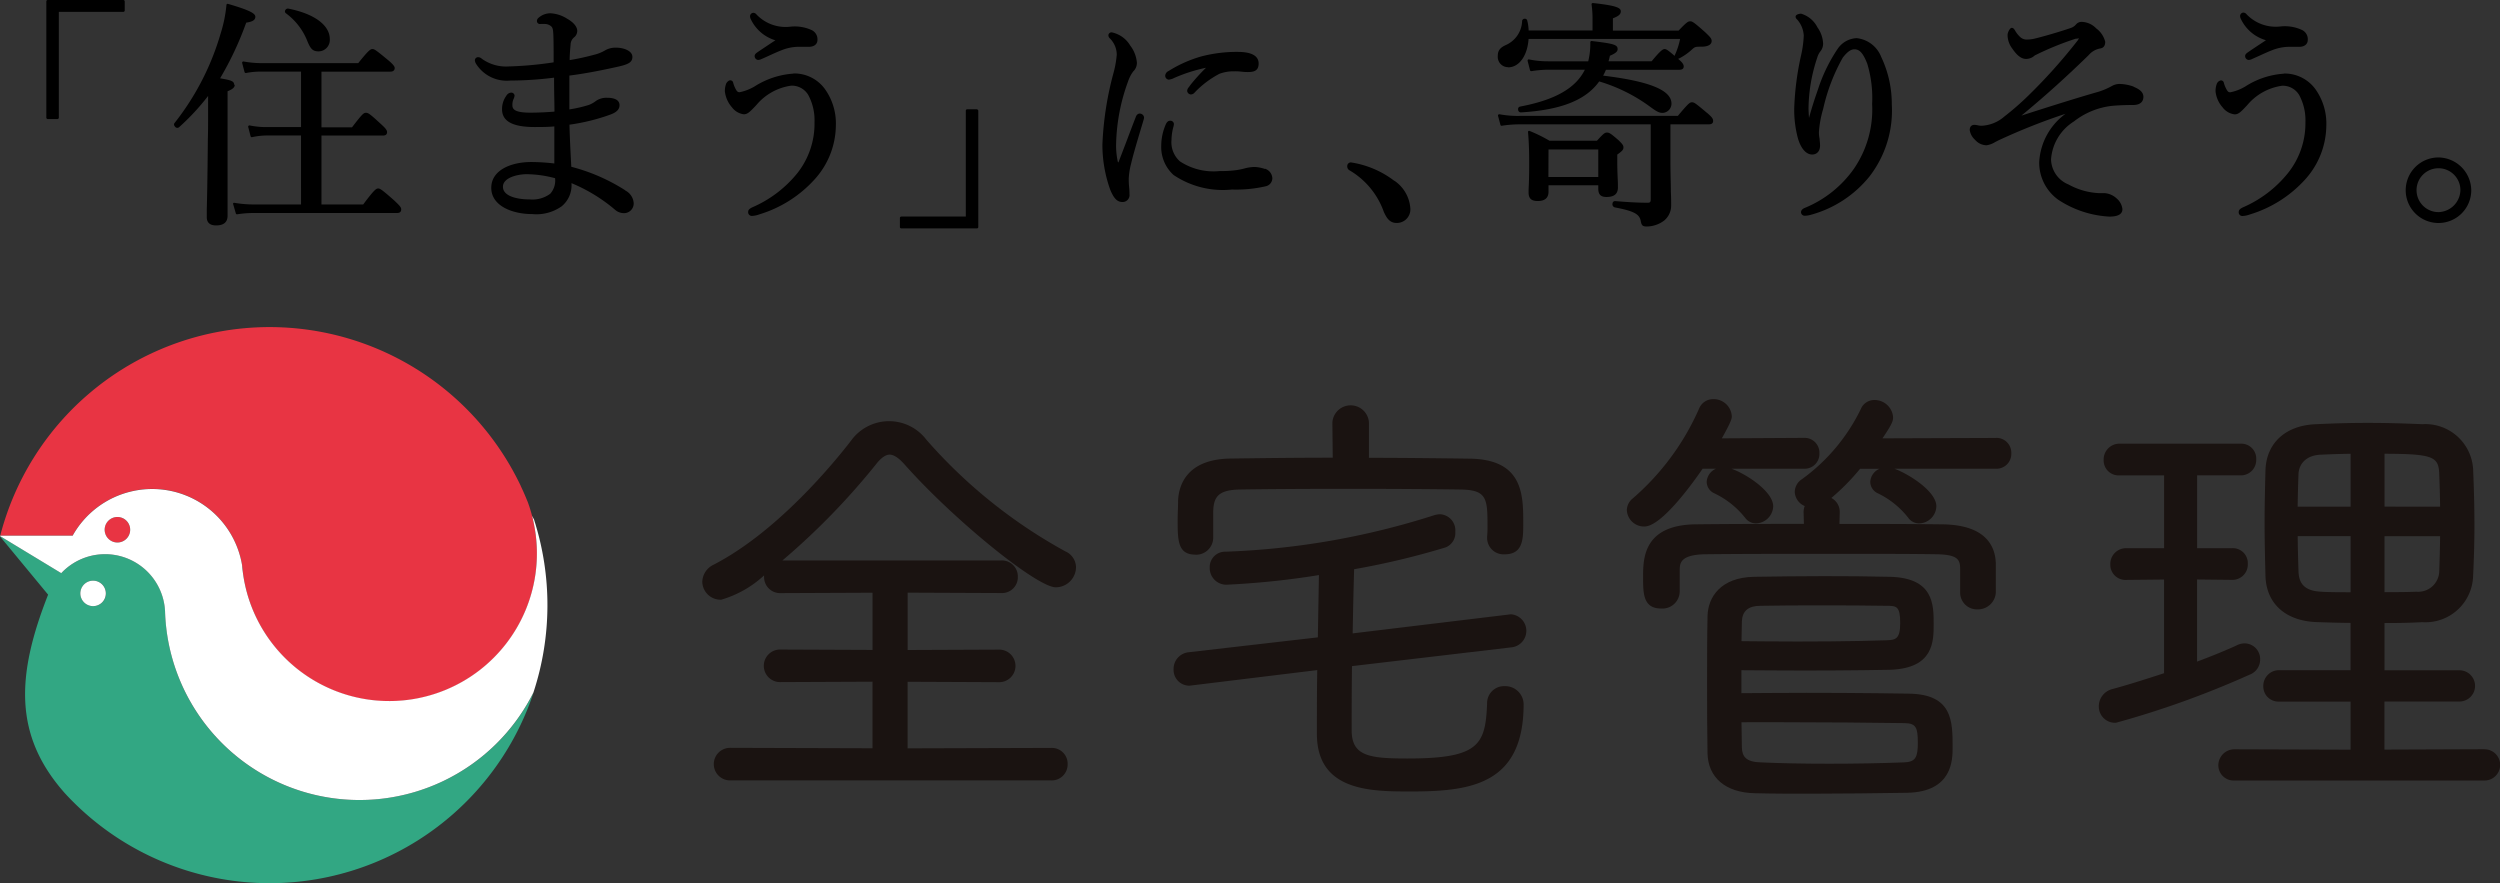 <svg xmlns="http://www.w3.org/2000/svg" xmlns:xlink="http://www.w3.org/1999/xlink" width="161.861" height="57.18" viewBox="0 0 161.861 57.18">
  <rect x="0" y="0" width="161.861" height="57.18" fill="#333333" stroke="none"/>
  <defs>
    <clipPath id="clip-path">
      <rect id="長方形_21551" data-name="長方形 21551" width="161.861" height="36" fill="none"/>
    </clipPath>
  </defs>
  <g id="hato-zentakukanri" transform="translate(-1024 -3608.254)">
    <g id="レイヤー_2" data-name="レイヤー 2" transform="translate(1027 3608.254)">
      <g id="レイヤー_3" data-name="レイヤー 3" transform="translate(0 0)">
        <path id="パス_18690" data-name="パス 18690" d="M49,19.942c-.815-.718-.922-.777-1.041-.777s-.235.047-.969,1.034H44.287v-4.46h3.965c.072,0,.282,0,.282-.219,0-.132-.094-.254-.429-.555-.677-.627-.79-.7-.94-.7s-.238.078-.9.94H44.287V11.6h4.46c.244,0,.282-.147.282-.235s-.088-.232-.448-.527c-.755-.627-.871-.7-.991-.7s-.229.044-.922.912H40.435a6.651,6.651,0,0,1-1.191-.107.081.081,0,0,0-.091.1l.154.586a.085.085,0,0,0,.094.06,4.918,4.918,0,0,1,1.034-.091h2.53v3.592H40.82a5.432,5.432,0,0,1-1.182-.107.082.082,0,0,0-.094.1l.154.6a.081.081,0,0,0,.094.06,4.733,4.733,0,0,1,1.028-.11h2.144V20.2H39.9a7.479,7.479,0,0,1-1.254-.107.078.078,0,0,0-.072.025.082.082,0,0,0,0,.075l.169.589a.078.078,0,0,0,.078.056h0a6.827,6.827,0,0,1,1.094-.085h9.253c.122,0,.282-.025.282-.235,0-.132-.088-.232-.445-.57" transform="translate(-26.474 -6.962)"/>
        <path id="パス_18691" data-name="パス 18691" d="M50.723,3.839c.223.561.373.7.752.7a.74.74,0,0,0,.715-.793c0-.906-1.006-1.646-2.693-1.978a.188.188,0,0,0-.194.113.15.15,0,0,0,.038.185,4.109,4.109,0,0,1,1.382,1.774" transform="translate(-33.837 -1.212)"/>
        <path id="パス_18692" data-name="パス 18692" d="M30.26,6.019c0-.238-.207-.295-.909-.417A20.792,20.792,0,0,0,31.041,2c.313-.05.592-.125.592-.382,0-.2-.295-.407-1.771-.834a.078.078,0,0,0-.1.072,8.755,8.755,0,0,1-.373,1.837,16.97,16.97,0,0,1-2.975,5.79.157.157,0,0,0-.041.147.285.285,0,0,0,.066.11.179.179,0,0,0,.254.031,15.118,15.118,0,0,0,1.881-2.025v1.3c0,.5,0,1-.016,1.514-.022,2.614-.053,3.928-.069,4.558v.48c0,.241.1.53.6.53s.746-.21.746-.627V6.442c.345-.141.464-.254.464-.423" transform="translate(-18.101 -0.533)"/>
        <path id="パス_18693" data-name="パス 18693" d="M98.255,14.2a12.106,12.106,0,0,0-3.5-1.527c-.044-.8-.1-1.881-.119-2.727A12.927,12.927,0,0,0,97.3,9.287c.266-.1.577-.266.577-.6s-.313-.483-.809-.483a1.207,1.207,0,0,0-.712.2,1.7,1.7,0,0,1-.473.266,8.529,8.529,0,0,1-1.254.288V6.767c1.172-.147,2.307-.389,3.169-.58.627-.144.912-.27.912-.627,0-.417-.608-.6-1.041-.6a1.332,1.332,0,0,0-.733.179,2.586,2.586,0,0,1-.721.285q-.775.21-1.567.342c0-.282.022-.58.06-1a.627.627,0,0,1,.219-.467.542.542,0,0,0,.213-.433c0-.1-.047-.436-.655-.781a2.219,2.219,0,0,0-1.078-.351,1.16,1.16,0,0,0-.627.182c-.147.1-.251.179-.251.313a.191.191,0,0,0,.188.2,3.172,3.172,0,0,1,.379,0,.627.627,0,0,1,.367.16c.1.1.116.238.132.6.016.458.016,1.175.016,1.721a23.243,23.243,0,0,1-2.915.266,2.683,2.683,0,0,1-1.737-.5.351.351,0,0,0-.241-.1.21.21,0,0,0-.207.188A.47.47,0,0,0,88.585,6,2.349,2.349,0,0,0,90.8,7.09a23.139,23.139,0,0,0,2.84-.188v.219c0,.686.022,1.282.025,1.978-.489.044-1.091.069-1.567.069-1.066,0-1.157-.254-1.157-.489a.894.894,0,0,1,.069-.382.661.661,0,0,0,.072-.238.213.213,0,0,0-.219-.188.386.386,0,0,0-.313.2,1.467,1.467,0,0,0-.279.881c0,.774.69,1.147,2.106,1.147.37,0,.909,0,1.279-.041v2.4a13.165,13.165,0,0,0-1.5-.094c-1.285,0-2.583.514-2.583,1.671s1.338,1.7,2.661,1.7a2.829,2.829,0,0,0,1.906-.511,1.762,1.762,0,0,0,.627-1.47v-.022a10.614,10.614,0,0,1,2.821,1.724.874.874,0,0,0,.592.219.627.627,0,0,0,.614-.643.987.987,0,0,0-.545-.824m-6.379-1.056a7.344,7.344,0,0,1,1.834.26,1.279,1.279,0,0,1-.313,1.006,1.94,1.94,0,0,1-1.335.367c-.834,0-1.727-.216-1.727-.818s.969-.815,1.542-.815" transform="translate(-60.766 -1.874)"/>
        <path id="パス_18694" data-name="パス 18694" d="M146.975,4.433c-.4.263-.8.53-1.147.765-.107.075-.188.144-.188.251a.253.253,0,0,0,.219.251.539.539,0,0,0,.248-.069c.122-.05.263-.116.417-.185.292-.135.627-.288.849-.37a3.034,3.034,0,0,1,1.05-.226h.727c.345,0,.558-.172.558-.451a.658.658,0,0,0-.4-.643,2.627,2.627,0,0,0-1.351-.21,2.6,2.6,0,0,1-2.194-.787.266.266,0,0,0-.219-.11.223.223,0,0,0-.2.235.442.442,0,0,0,.053.188,2.577,2.577,0,0,0,1.6,1.36" transform="translate(-99.782 -1.819)"/>
        <path id="パス_18695" data-name="パス 18695" d="M144.578,15.2a5.337,5.337,0,0,0-2.508.828,3.116,3.116,0,0,1-.969.376c-.066,0-.141,0-.226-.147a1.837,1.837,0,0,1-.191-.455.194.194,0,0,0-.2-.169c-.091,0-.219.122-.26.223a1.386,1.386,0,0,0-.081.492,1.881,1.881,0,0,0,.454,1.028,1.154,1.154,0,0,0,.768.458c.241,0,.395-.147.818-.6a3.587,3.587,0,0,1,2.254-1.254,1.235,1.235,0,0,1,1.11.611,3.448,3.448,0,0,1,.4,1.746,5.172,5.172,0,0,1-1.11,3.307,7.639,7.639,0,0,1-2.925,2.216c-.125.063-.26.141-.26.288a.238.238,0,0,0,.235.266,1.539,1.539,0,0,0,.486-.1,7.9,7.9,0,0,0,3.577-2.263,5.253,5.253,0,0,0,1.379-3.476,3.821,3.821,0,0,0-.627-2.257,2.454,2.454,0,0,0-2.119-1.128" transform="translate(-96.212 -10.434)"/>
        <path id="パス_18696" data-name="パス 18696" d="M220.569,11.942c-.075,0-.207.031-.276.238-.176.451-.351.912-.523,1.37-.194.514-.389,1.022-.574,1.5,0,.041-.038.056-.034.06a.192.192,0,0,1-.028-.05,4.912,4.912,0,0,1-.107-1.232,12.491,12.491,0,0,1,.768-3.953,2.376,2.376,0,0,1,.335-.655.765.765,0,0,0,.241-.567,2.116,2.116,0,0,0-.433-1.113,1.818,1.818,0,0,0-1.194-.853.2.2,0,0,0-.219.188.276.276,0,0,0,.1.207,1.5,1.5,0,0,1,.442,1.047,6.583,6.583,0,0,1-.229,1.254,20.81,20.81,0,0,0-.7,4.561,8.611,8.611,0,0,0,.514,2.953c.235.558.454.774.787.774a.448.448,0,0,0,.451-.514,3.625,3.625,0,0,0-.022-.448,5.041,5.041,0,0,1-.025-.555,4.573,4.573,0,0,1,.154-.972c.135-.586.417-1.527.774-2.718l.038-.129a.534.534,0,0,0,.025-.138.279.279,0,0,0-.266-.251" transform="translate(-149.763 -4.592)"/>
        <path id="パス_18697" data-name="パス 18697" d="M231.389,12.506a.762.762,0,0,0,.266-.085,10.369,10.369,0,0,1,2.094-.674,12.08,12.08,0,0,0-1.009,1.113l-.1.141a.373.373,0,0,0-.11.254.257.257,0,0,0,.235.219.314.314,0,0,0,.238-.113,6.146,6.146,0,0,1,1.611-1.222,2.6,2.6,0,0,1,.962-.163,3.562,3.562,0,0,1,.461.022,3.181,3.181,0,0,0,.42.025c.335,0,.7-.044.7-.545s-.448-.759-1.364-.759a9.065,9.065,0,0,0-2.357.295,8.26,8.26,0,0,0-2.106.94.364.364,0,0,0-.223.313.257.257,0,0,0,.266.251" transform="translate(-158.667 -7.359)"/>
        <path id="パス_18698" data-name="パス 18698" d="M236.995,28.059a2.407,2.407,0,0,0-.661-.129,2.558,2.558,0,0,0-.611.081,4.526,4.526,0,0,1-.558.119,7.131,7.131,0,0,1-1.088.063,3.957,3.957,0,0,1-2.589-.627,1.655,1.655,0,0,1-.545-1.392,3.351,3.351,0,0,1,.122-.837.941.941,0,0,0,.034-.182.226.226,0,0,0-.251-.219c-.132,0-.2.1-.257.194h0a3.526,3.526,0,0,0-.313,1.439,2.439,2.439,0,0,0,.8,1.881,5.714,5.714,0,0,0,3.777.94,8.551,8.551,0,0,0,2.172-.207.539.539,0,0,0,.445-.539.686.686,0,0,0-.47-.6" transform="translate(-158.095 -17.119)"/>
        <path id="パス_18699" data-name="パス 18699" d="M271.758,34.743h0a6.128,6.128,0,0,0-2.8-1.194.232.232,0,0,0-.251.238.292.292,0,0,0,.116.254,5.091,5.091,0,0,1,2.254,2.715c.172.373.367.712.831.712a.878.878,0,0,0,.884-.94,2.359,2.359,0,0,0-1.031-1.793" transform="translate(-184.48 -23.032)"/>
        <path id="パス_18700" data-name="パス 18700" d="M313.371,21.813c-.724-.611-.824-.683-.965-.683s-.216.041-.918.881h-10.25a6.416,6.416,0,0,1-1.3-.107.091.091,0,0,0-.072.025.078.078,0,0,0-.022.075l.157.589a.075.075,0,0,0,.088.056,7.385,7.385,0,0,1,1.147-.091h8.495v4.849c0,.194-.05.226-.213.226-.552,0-1.238-.034-2.088-.107a.165.165,0,0,0-.172.154.21.21,0,0,0,.144.254c1.223.232,1.6.429,1.683.878.05.292.125.36.389.36a1.906,1.906,0,0,0,1.119-.379,1.254,1.254,0,0,0,.461-.984c0-.257,0-.545-.019-.893,0-.514-.028-1.157-.028-2v-2.36h2.483c.069,0,.282,0,.282-.219,0-.147-.085-.257-.4-.527" transform="translate(-205.856 -14.507)"/>
        <path id="パス_18701" data-name="パス 18701" d="M311.873,30.674V30.5c0-.248-.041-.705-.041-1.5V28.57c.313-.223.4-.313.4-.461s-.085-.238-.313-.464c-.5-.436-.608-.5-.749-.5s-.219.05-.652.527h-3.078a9.421,9.421,0,0,0-1.273-.627.085.085,0,0,0-.082,0,.078.078,0,0,0-.031.072c.066.774.075,1.335.075,2.094,0,.9-.025,1.364-.038,1.614v.21c0,.376.182.542.589.542.464,0,.7-.2.7-.6v-.42h3.222v.213c0,.382.157.545.53.545.508,0,.743-.2.743-.627m-4.495-2.451h3.222v1.784h-3.229Z" transform="translate(-210.123 -18.562)"/>
        <path id="パス_18702" data-name="パス 18702" d="M300.464,4.792c.715,0,1.254-.752,1.326-1.84H311.6a4.667,4.667,0,0,1-.345,1.059.132.132,0,0,0,0,.047c-.448-.386-.549-.448-.658-.448s-.254.078-.84.79h-2.79c.028-.1.063-.229.088-.357.339-.15.5-.257.5-.429,0-.295-.273-.357-1.677-.527a.075.075,0,0,0-.063.019.088.088,0,0,0-.028.06,4.793,4.793,0,0,1-.135,1.235h-2.611a5.987,5.987,0,0,1-1.222-.122.078.078,0,0,0-.072.022.085.085,0,0,0-.019.075l.154.6a.085.085,0,0,0,.091.063,7.3,7.3,0,0,1,1.085-.094h2.376c-.592,1.2-1.931,1.959-4.2,2.389a.163.163,0,0,0-.122.191.182.182,0,0,0,.172.185h0c2.6-.154,4.213-.793,5.078-2.006a10.714,10.714,0,0,1,3.166,1.545c.52.382.683.492.94.492a.6.6,0,0,0,.574-.6c0-.868-1.407-1.445-4.426-1.812a3.035,3.035,0,0,0,.182-.379h4.736c.082,0,.3,0,.3-.219,0-.135-.1-.27-.367-.492h0a.163.163,0,0,0,.069-.022,3.7,3.7,0,0,0,.834-.583c.194-.179.241-.179.627-.179.16,0,.646-.025.646-.373,0-.147-.082-.241-.411-.555-.762-.68-.849-.715-.981-.715s-.229.056-.746.6H307.25V1.617c.313-.119.511-.238.511-.445S307.583.8,305.956.629a.082.082,0,0,0-.088.091,6.445,6.445,0,0,1,.063.94v.746h-4.138a2.913,2.913,0,0,0-.091-.646.15.15,0,0,0-.154-.116h0a.169.169,0,0,0-.176.135,1.763,1.763,0,0,1-1.05,1.567c-.389.176-.527.367-.527.721a.668.668,0,0,0,.668.715" transform="translate(-205.823 -0.432)"/>
        <path id="パス_18703" data-name="パス 18703" d="M365.071,4.413a1.567,1.567,0,0,0-1.232.693,10.464,10.464,0,0,0-1.226,2.479c-.044.135-.091.27-.138.407-.16.467-.313.94-.492,1.589-.019-.295-.031-.514-.031-.627a10.683,10.683,0,0,1,.567-3.285,1.153,1.153,0,0,1,.216-.417.809.809,0,0,0,.163-.489,1.953,1.953,0,0,0-.367-1.047,1.737,1.737,0,0,0-1.059-.887c-.116,0-.357.05-.357.2a.226.226,0,0,0,.081.157l.041.044a1.708,1.708,0,0,1,.407,1.009,6.893,6.893,0,0,1-.166,1.254,18.471,18.471,0,0,0-.451,3.448,7.158,7.158,0,0,0,.219,1.881c.185.705.539,1.125.94,1.125.313,0,.514-.219.514-.589a3.475,3.475,0,0,0-.028-.36v-.056a2.121,2.121,0,0,1-.047-.436A6.775,6.775,0,0,1,362.9,9a12.127,12.127,0,0,1,1.269-3.323c.288-.373.52-.542.755-.542.342,0,.567.26.834.94a7.685,7.685,0,0,1,.313,2.6,6.786,6.786,0,0,1-1.175,4.188,7.238,7.238,0,0,1-3.175,2.536c-.219.088-.254.21-.254.276a.235.235,0,0,0,.266.235,1.568,1.568,0,0,0,.392-.066,7.354,7.354,0,0,0,3.78-2.483,6.969,6.969,0,0,0,1.439-4.655,7.1,7.1,0,0,0-.686-3.078,1.921,1.921,0,0,0-1.6-1.216" transform="translate(-247.861 -1.943)"/>
        <path id="パス_18704" data-name="パス 18704" d="M407.9,8.707a2.859,2.859,0,0,0-.912-.176,1,1,0,0,0-.5.132,4.789,4.789,0,0,1-.849.367c-1.448.411-3.62,1.1-5.015,1.552,1.567-1.291,2.987-2.58,4.36-3.921a1.273,1.273,0,0,1,.755-.429c.21-.038.313-.179.313-.433a1.547,1.547,0,0,0-.583-.865,1.363,1.363,0,0,0-.94-.423.476.476,0,0,0-.382.185.753.753,0,0,1-.313.207c-.668.232-1.818.57-2.414.708a2.228,2.228,0,0,1-.389.044.627.627,0,0,1-.455-.135,1.772,1.772,0,0,1-.342-.414c-.078-.132-.129-.207-.238-.207s-.266.288-.266.464a1.464,1.464,0,0,0,.295.865c.216.313.514.683.9.683a.815.815,0,0,0,.561-.223A19.289,19.289,0,0,1,404.148,5.6h.066l.138-.025a1.28,1.28,0,0,1-.085.144A35.452,35.452,0,0,1,401.06,9.3a17.806,17.806,0,0,1-1.536,1.338,2.4,2.4,0,0,1-1.483.6,1.084,1.084,0,0,1-.232-.028,1.43,1.43,0,0,0-.216-.031c-.141,0-.313.06-.313.342a1.063,1.063,0,0,0,.345.627,1.006,1.006,0,0,0,.743.354,1.473,1.473,0,0,0,.567-.213l.21-.107a40.12,40.12,0,0,1,4.341-1.721,4.15,4.15,0,0,0-1.708,3.135A2.956,2.956,0,0,0,403,16.02a6.62,6.62,0,0,0,3.326,1.1c.558,0,.84-.163.84-.483a1.059,1.059,0,0,0-.37-.69,1.291,1.291,0,0,0-.759-.345h-.36a4.526,4.526,0,0,1-2-.561,1.8,1.8,0,0,1-1.132-1.627,3.155,3.155,0,0,1,1.479-2.454,4.874,4.874,0,0,1,2.432-1.006c.423-.044,1-.06,1.4-.06.58,0,.668-.332.668-.53,0-.351-.354-.536-.627-.646" transform="translate(-272.751 -3.096)"/>
        <path id="パス_18705" data-name="パス 18705" d="M454.774,4.4c-.4.263-.806.53-1.147.765-.107.075-.188.144-.188.251a.253.253,0,0,0,.219.251.539.539,0,0,0,.248-.069l.414-.185c.295-.135.627-.288.849-.37a3.068,3.068,0,0,1,1.041-.226h.727c.345,0,.558-.172.558-.451a.658.658,0,0,0-.414-.658,2.633,2.633,0,0,0-1.354-.21,2.611,2.611,0,0,1-2.194-.787.263.263,0,0,0-.219-.11.223.223,0,0,0-.2.235.451.451,0,0,0,.056.188,2.577,2.577,0,0,0,1.6,1.36" transform="translate(-311.08 -1.785)"/>
        <path id="パス_18706" data-name="パス 18706" d="M452.469,15.205a5.241,5.241,0,0,0-2.492.828,3.062,3.062,0,0,1-.969.376c-.066,0-.138,0-.226-.147a1.963,1.963,0,0,1-.191-.455.194.194,0,0,0-.2-.169.373.373,0,0,0-.26.223,1.386,1.386,0,0,0-.081.492,1.843,1.843,0,0,0,.454,1.028,1.147,1.147,0,0,0,.784.458c.241,0,.395-.147.815-.6a3.594,3.594,0,0,1,2.257-1.254,1.235,1.235,0,0,1,1.11.611,3.448,3.448,0,0,1,.4,1.746,5.175,5.175,0,0,1-1.138,3.307,7.63,7.63,0,0,1-2.921,2.216c-.125.063-.26.141-.26.288a.235.235,0,0,0,.235.266,1.567,1.567,0,0,0,.486-.1,7.912,7.912,0,0,0,3.577-2.263,5.269,5.269,0,0,0,1.373-3.476,3.821,3.821,0,0,0-.627-2.257,2.464,2.464,0,0,0-2.122-1.128" transform="translate(-307.606 -10.434)"/>
        <path id="パス_18707" data-name="パス 18707" d="M489.455,32.52a2.122,2.122,0,1,0,2.119,2.119,2.15,2.15,0,0,0-2.119-2.119m0,3.539a1.42,1.42,0,1,1,1.417-1.42,1.458,1.458,0,0,1-1.417,1.42" transform="translate(-334.574 -22.326)"/>
        <path id="パス_18708" data-name="パス 18708" d="M4.981,0H.091A.091.091,0,0,0,0,.091V7.614a.094.094,0,0,0,.091.094H.718a.094.094,0,0,0,.091-.094V.768H4.981A.091.091,0,0,0,5.075.677V.091A.091.091,0,0,0,4.981,0" transform="translate(0 0)"/>
        <path id="パス_18709" data-name="パス 18709" d="M181.3,22.57h-.627a.091.091,0,0,0-.091.091v6.855h-4.172a.091.091,0,0,0-.094.091v.586a.091.091,0,0,0,.094.091h4.89a.091.091,0,0,0,.091-.091V22.67a.091.091,0,0,0-.091-.091" transform="translate(-121.052 -15.495)"/>
      </g>
    </g>
    <g id="グループ_11678" data-name="グループ 11678" transform="translate(1024 3629.435)">
      <g id="グループ_11677" data-name="グループ 11677" transform="translate(0 -0.001)" clip-path="url(#clip-path)">
        <path id="パス_18711" data-name="パス 18711" d="M34.679,13.448a9.655,9.655,0,0,0-.236-1.231q-.114-.44-.267-.861-.215-.542-.464-1.066l0-.007A18.007,18.007,0,0,0,.009,13.5H4.686l.007,0a5.9,5.9,0,0,1,10.978,1.93c.03.185.051.371.063.559a9.558,9.558,0,0,0,18.946-2.542" transform="translate(0.006 0.001)" fill="#e83443"/>
        <path id="パス_18712" data-name="パス 18712" d="M4.932,7.451a.826.826,0,1,0,.825.826.826.826,0,0,0-.825-.826" transform="translate(2.667 4.841)" fill="#e83443"/>
        <path id="パス_18713" data-name="パス 18713" d="M23.275,25.288A12.574,12.574,0,0,1,10.69,13.059h0a3.888,3.888,0,0,0-6.724-2.453l0-.007L.007,8.2,0,8.224l3.115,3.769C1.059,17.213.873,21.1,4.2,24.849l0,0a18,18,0,0,0,30.348-6.528,12.589,12.589,0,0,1-11.267,6.965m-17.25-14.2a.826.826,0,1,1-.825.825.824.824,0,0,1,.825-.825" transform="translate(0 5.328)" fill="#32a783"/>
        <path id="パス_18714" data-name="パス 18714" d="M34.59,8.375c-.046-.1-.094-.191-.144-.285a10.3,10.3,0,0,1,.236,1.232,9.558,9.558,0,0,1-18.946,2.54c-.008-.056-.016-.114-.023-.172-.016-.13-.03-.257-.04-.386A5.9,5.9,0,0,0,4.7,9.375l-.007,0H.012A.22.22,0,0,0,0,9.4l3.959,2.4,0,.007a3.888,3.888,0,0,1,6.724,2.453h0a12.592,12.592,0,0,0,23.852,5.264,18.1,18.1,0,0,0,.051-11.15M7.6,9.817a.826.826,0,1,1,.825-.825.827.827,0,0,1-.825.825m-.751,3.294a.825.825,0,1,0-.825.826.824.824,0,0,0,.825-.826" transform="translate(0.003 4.127)" fill="#fff"/>
        <path id="パス_18715" data-name="パス 18715" d="M51.076,12.122a33.02,33.02,0,0,1-9-7.229,3.031,3.031,0,0,0-4.875.053c-1.029,1.338-4.715,5.873-8.9,8.035a1.266,1.266,0,0,0-.736,1.1,1.186,1.186,0,0,0,1.226,1.168,6.966,6.966,0,0,0,2.775-1.574.836.836,0,0,0,0,.091,1.037,1.037,0,0,0,1.085,1.056l5.937-.026V18.5l-5.939-.025a1.055,1.055,0,1,0,0,2.108l5.937-.026v4.31l-9.221-.028a1.055,1.055,0,1,0,0,2.11H50.139A1.033,1.033,0,0,0,51.219,25.9a1.021,1.021,0,0,0-1.054-1.056l-9.306.028v-4.31l5.883.026a1.055,1.055,0,1,0,0-2.108l-5.881.025V14.792l6.082.026a1.022,1.022,0,0,0,1.052-1.056,1.033,1.033,0,0,0-1.052-1.056H32.755a45.594,45.594,0,0,0,6.057-6.224c.312-.406.625-.627.879-.627.272,0,.592.211.978.645,3.164,3.565,8.558,7.946,9.782,7.946a1.317,1.317,0,0,0,1.311-1.285,1.143,1.143,0,0,0-.688-1.041" transform="translate(17.904 2.399)" fill="#1a1311"/>
        <path id="パス_18716" data-name="パス 18716" d="M67.975,15.956a1.074,1.074,0,0,0-.078-2.135L57.656,15.057l0-.122c.025-1.262.049-2.59.094-4.032a50.084,50.084,0,0,0,5.925-1.414A1,1,0,0,0,64.3,8.481a1.045,1.045,0,0,0-1-1.138,1.478,1.478,0,0,0-.4.074A49.918,49.918,0,0,1,49.43,9.768.994.994,0,0,0,48.4,10.794a1.076,1.076,0,0,0,1.082,1.112,52.878,52.878,0,0,0,5.988-.624L55.4,15.314l-8.388.967a1.083,1.083,0,0,0-.952,1.107,1.022,1.022,0,0,0,1.028,1.056l8.273-1.01c-.023,1.4-.023,2.771-.023,4.121,0,3.738,3.514,3.738,6.079,3.738,3.85,0,7.306-.434,7.306-5.65a1.19,1.19,0,0,0-1.227-1.17A1.1,1.1,0,0,0,66.358,19.6c-.106,2.689-.53,3.558-5.168,3.558-2.5,0-3.6-.173-3.6-1.829,0-1.379,0-2.733.021-4.152Z" transform="translate(29.923 4.771)" fill="#1a1311"/>
        <path id="パス_18717" data-name="パス 18717" d="M47.357,12.74a1.107,1.107,0,0,0,1.168-1.082v-1.7c.023-.934.3-1.412,1.719-1.437,3.651-.059,10.238-.059,14.292,0,1.668.023,1.747.559,1.747,2.255a7.906,7.906,0,0,1-.025.817l0,.069a1.064,1.064,0,0,0,1.14,1.054c1.2,0,1.2-1.015,1.2-2,0-1.839,0-4.127-3.421-4.193-2.083-.028-4.324-.053-6.57-.056V4.179a1.186,1.186,0,0,0-2.367,0l.023,2.281c-2.351,0-4.614.028-6.623.056-3,.04-3.37,1.943-3.39,2.766,0,.218-.007.427-.015.63s-.013.386-.013.571c0,1.307,0,2.252,1.14,2.252" transform="translate(30.024 1.993)" fill="#1a1311"/>
        <path id="パス_18718" data-name="パス 18718" d="M80.048,17.38c-2.573-.041-5.891-.066-8.939-.043-.643.007-1.277.012-1.887.013V15.864c.655,0,1.338.008,2.037.013,2.587.02,5.381,0,7.6-.041,2.811-.1,2.811-1.826,2.811-2.968,0-1.26,0-2.987-2.844-3.052s-5.67-.049-8.776,0c-2.181.035-2.989,1.328-3.02,2.529C67,13.692,67,15.152,67,16.666s0,3.058.028,4.574c.035,1.587,1.183,2.555,3.072,2.588,1.117.03,2.347.03,3.636.03,2.057,0,4.228-.03,6.231-.059,2.93-.064,2.93-2.151,2.93-2.936,0-1.7,0-3.448-2.846-3.482m-10.823-3.4c0-.2.007-.394.012-.579.007-.256.013-.493.013-.693.026-.685.421-1.016,1.209-1.016,1.193-.026,2.555-.026,3.949-.026h.01c1.4,0,2.849,0,4.167.026.666,0,.916,0,.916,1.117,0,1.034-.3,1.094-.871,1.114-1.93.069-5.071.1-7.991.071l-1.414-.013m11.417,6.564c0,.949-.134,1.267-.93,1.285-2.953.115-6.77.115-9.225,0-.995-.023-1.216-.4-1.237-.95,0-.247-.007-.531-.013-.838,0-.254-.01-.528-.013-.812H71.85c2.824,0,5.79.028,7.955.058.729.018.838.3.838,1.257" transform="translate(43.524 6.349)" fill="#1a1311"/>
        <path id="パス_18719" data-name="パス 18719" d="M87.351,5.315l-7.367.026c.653-.96.688-1.145.688-1.369a1.2,1.2,0,0,0-1.2-1.112.945.945,0,0,0-.836.473,12.14,12.14,0,0,1-3.867,4.654,1,1,0,0,0-.464.81,1.039,1.039,0,0,0,.645.927,1.1,1.1,0,0,0-.073.394l.02.762c-2.331,0-4.66,0-6.993.028-3.418.035-3.418,2.24-3.418,3.425,0,1.043,0,2.026,1.17,2.026a1.119,1.119,0,0,0,1.2-1.084v-1.44c.015-.4.036-.958,1.635-.988,2.278-.028,5.526-.028,8.689-.028h.012c2.311,0,4.563,0,6.331.028,1.391.028,1.491.386,1.491.973v1.513a1.088,1.088,0,0,0,1.14,1.082,1.158,1.158,0,0,0,1.17-1.112V13.469c-.025-1.146-.642-2.521-3.448-2.56-2.243-.026-4.461-.028-6.678-.028l.02-.772a1.011,1.011,0,0,0-.544-.907,14.27,14.27,0,0,0,1.861-1.89h1.259a.977.977,0,0,0-.6.858.831.831,0,0,0,.483.727,5.539,5.539,0,0,1,1.986,1.6l.008.012a.866.866,0,0,0,.69.34,1.142,1.142,0,0,0,1.112-1.112c0-.957-1.759-2.075-2.709-2.427h6.592a.963.963,0,0,0,.97-1,.963.963,0,0,0-.972-1" transform="translate(41.895 1.859)" fill="#1a1311"/>
        <path id="パス_18720" data-name="パス 18720" d="M68.753,7.333h.866a.979.979,0,0,0-.6.858.831.831,0,0,0,.483.727,5.617,5.617,0,0,1,2.014,1.6l.01.012a.863.863,0,0,0,.688.34A1.143,1.143,0,0,0,73.325,9.76c0-.939-1.7-2.072-2.7-2.427h4.726a.961.961,0,0,0,.967-1,.961.961,0,0,0-.968-1L70,5.364c.645-1.145.645-1.3.645-1.425a1.177,1.177,0,0,0-1.2-1.114.979.979,0,0,0-.906.586,16.372,16.372,0,0,1-4.3,5.838,1,1,0,0,0-.389.769,1.115,1.115,0,0,0,1.14,1.054c1.113,0,3.143-2.831,3.764-3.738" transform="translate(41.479 1.836)" fill="#1a1311"/>
        <path id="パス_18721" data-name="パス 18721" d="M92.819,18.531a1.014,1.014,0,0,0-1-1.028,1.126,1.126,0,0,0-.5.12c-.666.31-1.534.666-2.585,1.061V13.366l2.285.025a.993.993,0,0,0,1-1.028.969.969,0,0,0-1-1.024H88.738V6.625h2.827a.992.992,0,0,0,1-1.026.969.969,0,0,0-1-1.026H83.715a1.022,1.022,0,0,0-1.028,1.054.969.969,0,0,0,1.028,1H86.6v4.713H84.144a1.02,1.02,0,0,0-1.026,1.054.98.98,0,0,0,1.029,1l2.451-.025v6.066c-1.12.366-2.272.736-3.354,1.028a1.153,1.153,0,0,0-.871,1.125,1.05,1.05,0,0,0,1.114,1.054,59.76,59.76,0,0,0,8.646-3.111,1.045,1.045,0,0,0,.686-1" transform="translate(53.513 2.972)" fill="#1a1311"/>
        <path id="パス_18722" data-name="パス 18722" d="M104.3,24.883l-6.48.025V21.795h4.855a1.011,1.011,0,0,0,0-2.022H97.823V16.714c.774,0,1.577-.008,2.443-.056a3.087,3.087,0,0,0,3.294-2.978c.058-1.234.086-2.273.086-3.271,0-1.151-.028-2.318-.086-3.669a3.1,3.1,0,0,0-3.294-2.9c-2.59-.112-4.508-.112-6.849,0-1.968.061-3.232,1.193-3.3,2.956-.03,1.175-.058,2.291-.058,3.436s.028,2.258.058,3.469c.071,1.759,1.29,2.862,3.268,2.951.762.026,1.5.048,2.24.054v3.06H91A1.016,1.016,0,0,0,89.976,20.8a.979.979,0,0,0,1.026,1h4.626v3.113l-7.537-.025a1.041,1.041,0,0,0-1.026,1.054.988.988,0,0,0,1.026.968H104.3a1.011,1.011,0,0,0,0-2.022M97.823,14.72V11.092h3.6c-.007.78-.031,1.541-.056,2.3a1.365,1.365,0,0,1-1.47,1.295c-.676.025-1.374.028-2.072.028m0-5.538V5.754c3.128.012,3.5.177,3.542,1.3.025.678.049,1.4.056,2.126Zm-4.042,5.51c-1.338-.035-1.511-.739-1.529-1.351-.023-.757-.046-1.5-.051-2.248h3.426V14.72c-.653,0-1.269,0-1.846-.028m1.846-8.936V9.182H92.2c.007-.688.028-1.356.054-2.1.02-.6.424-1.245,1.5-1.27.574-.025,1.209-.049,1.869-.056" transform="translate(56.56 2.444)" fill="#1a1311"/>
      </g>
    </g>
  </g>
</svg>
